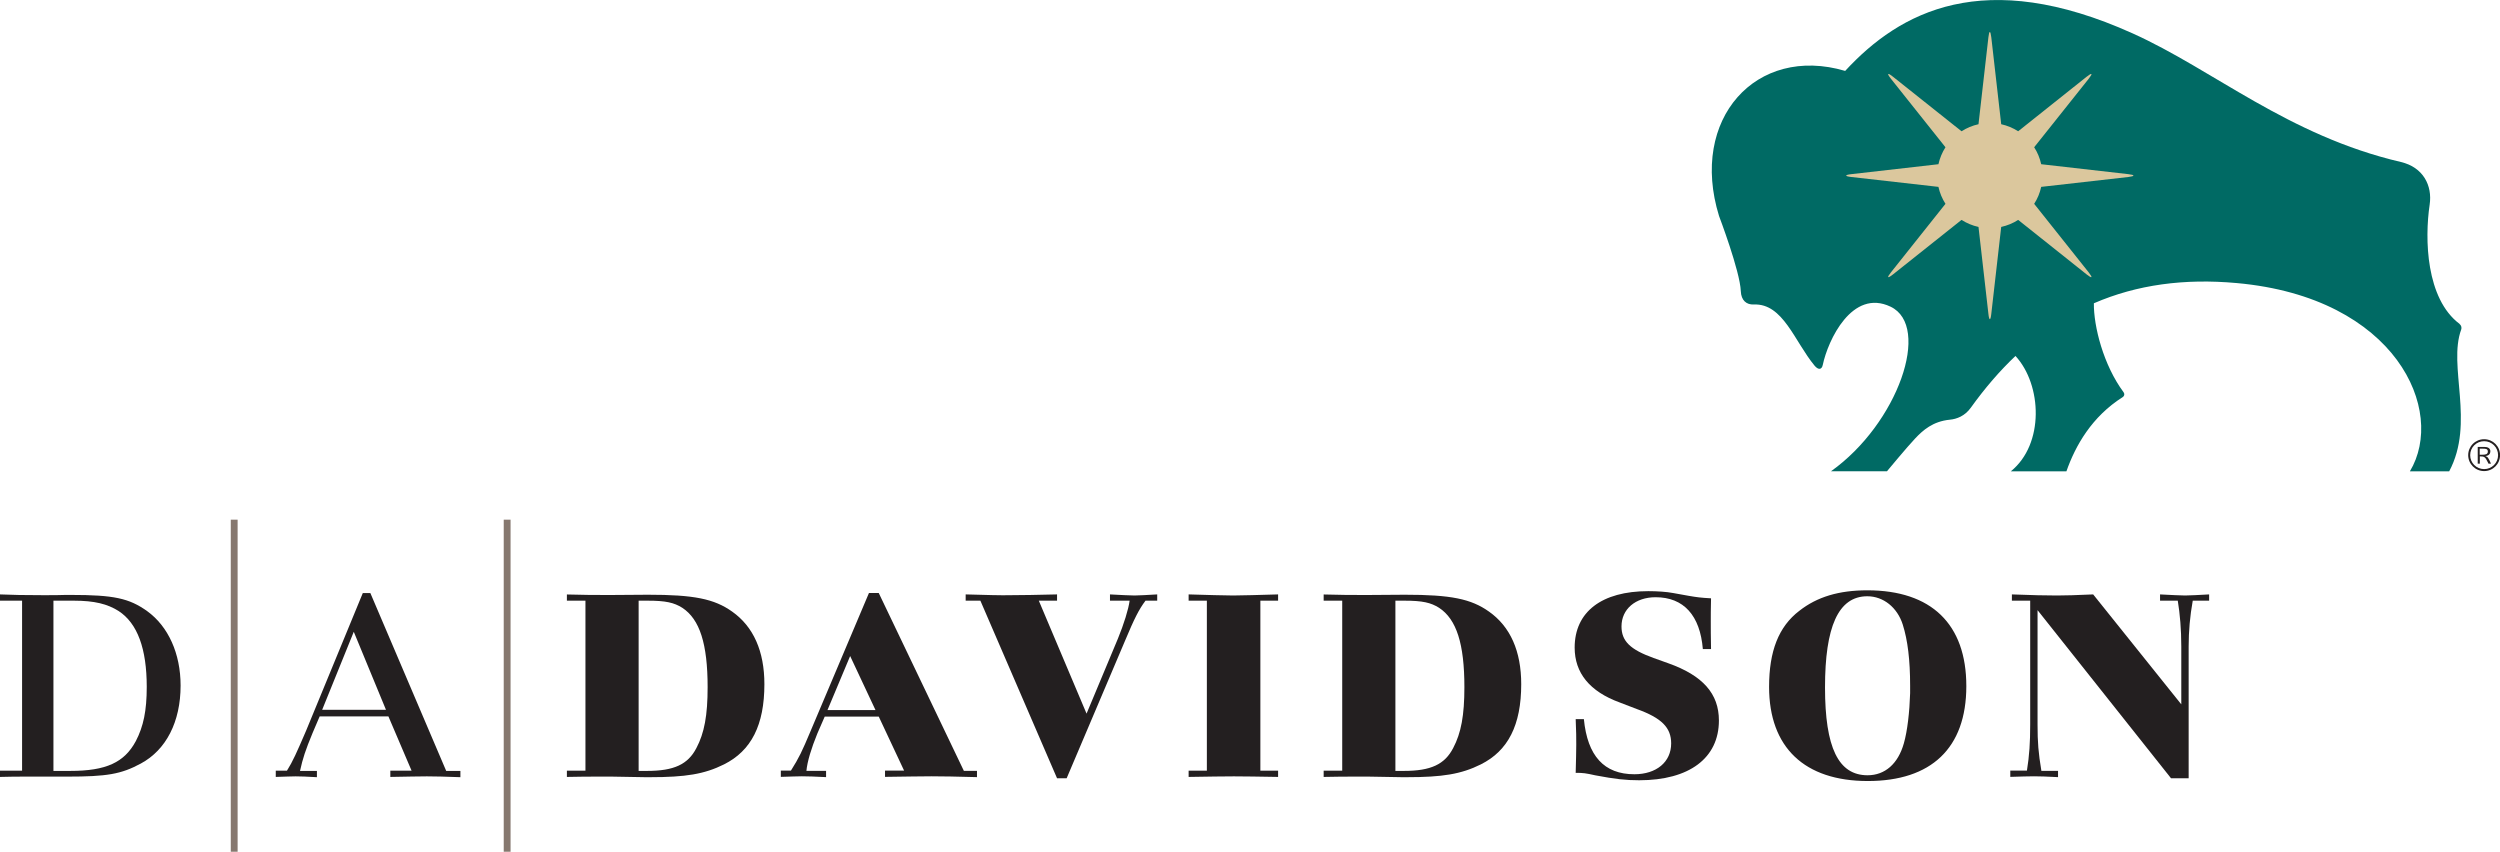 <?xml version="1.0" encoding="UTF-8"?>
<svg xmlns="http://www.w3.org/2000/svg" id="Layer_2" viewBox="0 0 390.64 133.09">
  <defs>
    <style>.cls-1{fill:#86786f;}.cls-1,.cls-2,.cls-3,.cls-4{stroke-width:0px;}.cls-2{fill:#231f20;}.cls-3{fill:#dbc79d;}.cls-4{fill:#006a64;}</style>
  </defs>
  <g id="Layer_1-2">
    <path class="cls-2" d="m8.35,120.46v-26.6h3.2c3.2,0,5.24.51,6.99,1.62,2.94,1.92,4.39,5.88,4.39,11.85,0,3.71-.51,6.18-1.71,8.48-1.79,3.33-4.64,4.65-10.23,4.65h-2.64ZM0,92.88v.98h3.45v26.56H0v.98c2-.05,2.39-.05,4.05-.05h6.44c6.22,0,8.44-.38,11.51-2.04,3.96-2.13,6.22-6.52,6.22-12.19,0-4.99-1.92-9.25-5.24-11.64-2.81-2-5.2-2.52-11.89-2.52h-.85c-.89.04-2.05.04-3.5.04-3.54,0-4.22-.04-6.73-.12"></path>
    <path class="cls-2" d="m50.34,110.91l4.94-12.19,5.03,12.19h-9.97Zm7.54-18.24h-1.19l-8.87,21.53c-1.45,3.37-2.09,4.82-2.98,6.22h-1.75v.98c1.41-.04,2.43-.09,3.11-.09.73,0,1.83.04,3.32.13v-.98h-2.64c.43-1.96.85-3.24,1.96-5.92l1.11-2.6h10.74l3.62,8.48h-3.32v.98c2.51-.04,4.43-.09,5.71-.09,1.15,0,2.94.04,5.24.13v-.98h-2.22l-11.85-27.79Z"></path>
    <path class="cls-2" d="m99.79,120.46v-26.6h1.45c2.77,0,4.09.3,5.37,1.11,2.73,1.79,3.96,5.63,3.96,12.41,0,4.39-.51,7.16-1.75,9.5-1.32,2.56-3.5,3.58-7.72,3.58h-1.32Zm-11.21-27.58v.98h2.9v26.56h-2.9v.98c2.34-.05,3.32-.05,4.82-.05h2.26l5.11.09h.81c5.54,0,8.48-.47,11.55-2,4.26-2.13,6.31-6.14,6.31-12.53,0-5.16-1.71-8.99-5.03-11.34-2.81-2-5.97-2.64-13.17-2.64l-5.58.04h-1.02c-1.92,0-3.11,0-6.05-.08"></path>
    <path class="cls-2" d="m129.3,110.95l3.54-8.44,3.96,8.44h-7.5Zm8.01-18.29h-1.53l-9.12,21.57c-1.36,3.24-1.79,4.14-3.07,6.18h-1.58v.98c1.62-.04,2.43-.09,3.28-.09s2.13.04,3.79.13v-.98h-3.07c.13-1.45.77-3.54,1.71-5.84l1.15-2.64h8.44l3.96,8.44h-2.98v.98c3.24-.04,5.63-.09,7.25-.09s3.97.04,7.12.13v-.98h-2.05l-13.3-27.79Z"></path>
    <path class="cls-2" d="m165.18,121.61h1.49l9.12-21.48c1.45-3.46,2.17-4.9,3.2-6.27h1.83v-.98c-1.58.08-2.77.17-3.54.17-.85,0-2.13-.09-3.84-.17v.98h3.07c-.17,1.32-.9,3.66-1.83,5.93l-4.9,11.72-7.46-17.65h2.85v-.98c-3.2.08-5.54.12-7.12.12-1.62.05-4.01-.04-7.16-.12v.98h2.3l11.98,27.75Z"></path>
    <path class="cls-2" d="m196.94,93.86h2.77v-.98c-3.11.08-5.45.17-7.03.17s-3.88-.09-6.95-.17v.98h2.85v26.56h-2.85v.98c3.15-.05,5.5-.09,7.08-.09s3.83.04,6.9.09v-.98h-2.77v-26.56Z"></path>
    <path class="cls-2" d="m218.04,120.46v-26.6h1.45c2.77,0,4.09.3,5.37,1.11,2.73,1.79,3.96,5.63,3.96,12.41,0,4.39-.51,7.16-1.75,9.5-1.32,2.56-3.49,3.58-7.71,3.58h-1.32Zm-11.21-27.58v.98h2.9v26.56h-2.9v.98c2.34-.05,3.32-.05,4.82-.05h2.26l5.12.09h.81c5.54,0,8.48-.47,11.55-2,4.26-2.13,6.31-6.14,6.31-12.53,0-5.16-1.7-8.99-5.03-11.34-2.81-2-5.97-2.64-13.17-2.64l-5.58.04h-1.02c-1.92,0-3.11,0-6.05-.08"></path>
    <path class="cls-2" d="m246.21,112.36c.09,1.79.09,3.11.09,4.01,0,.98-.04,2.43-.09,4.39,1.19,0,1.53.05,3.07.39,3.12.59,4.73.77,6.86.77,7.8,0,12.45-3.45,12.45-9.34,0-4.18-2.51-7.03-7.93-8.95l-2.26-.81c-3.67-1.32-5.03-2.64-5.03-4.94,0-2.69,2.17-4.56,5.33-4.56,4.39,0,6.95,2.85,7.38,8.1h1.28c-.04-1.92-.04-3.33-.04-4.31,0-.81,0-2,.04-3.62-1.62-.09-2.21-.17-3.49-.39l-2.39-.43c-1.07-.21-2.6-.3-3.92-.3-7.29,0-11.51,3.24-11.51,8.82,0,3.96,2.35,6.86,7.03,8.57l2.68,1.03c3.88,1.4,5.37,2.9,5.37,5.37,0,2.9-2.3,4.82-5.75,4.82-4.73,0-7.33-2.86-7.89-8.61h-1.28Z"></path>
    <path class="cls-2" d="m298.47,108.31c-.09,2.94-.43,5.92-.98,7.84-.9,3.19-2.94,4.99-5.67,4.99-4.56,0-6.65-4.31-6.65-13.73s2.05-14.24,6.61-14.24c2.51,0,4.69,1.75,5.54,4.43.77,2.43,1.15,5.54,1.15,9.55v1.15Zm8.78-1.11c0-9.68-5.46-14.96-15.47-14.96-4.43,0-7.84,1.02-10.62,3.2-3.24,2.47-4.73,6.31-4.73,11.89,0,9.47,5.54,14.71,15.43,14.71s15.39-5.12,15.39-14.83"></path>
    <path class="cls-2" d="m339.22,121.61h2.77v-20.59c0-2.39.21-4.78.64-7.16h2.56v-.98c-1.66.08-2.9.17-3.75.17s-2.17-.09-3.92-.17v.98h2.77c.34,2.05.55,4.52.55,7.16v9.04l-13.77-17.18c-2.86.12-4.18.17-5.67.17-1.66,0-3.96-.05-7.03-.17v.98h2.86v19.35c0,2.81-.13,4.86-.51,7.2h-2.6v.98c1.62-.05,2.9-.09,3.71-.09.85,0,2.09.04,3.75.13v-.98h-2.6c-.47-2.81-.6-4.44-.6-7.25v-17.86l20.85,26.26Z"></path>
    <rect class="cls-1" x="36.06" y="81.2" width="1.07" height="51.89"></rect>
    <rect class="cls-1" x="78.71" y="81.2" width="1.07" height="51.89"></rect>
    <path class="cls-4" d="m384.32,50.61c-5.25-3.94-5.47-13.27-4.67-18.64.44-2.97-1-5.84-4.51-6.66-17.63-4.12-29.26-14.4-41.92-20.1-23.21-10.46-36.34-3.42-44.9,5.87-13.9-4.1-24.4,7.5-19.71,22.67,0,0,3.28,8.63,3.4,11.74.06,1.47.89,2.14,2.04,2.09,4.56-.2,6.35,5.77,9.49,9.56.58.69,1.12.66,1.28-.12.8-3.83,4.58-11.97,10.59-9.1,6.42,3.06,1.16,18.28-9.31,25.72h8.75s3.21-3.87,4.41-5.13c1.2-1.27,2.75-2.67,5.42-2.93,1.07-.1,2.34-.57,3.27-1.87,2.21-3.08,4.53-5.77,6.98-8.09,4.16,4.52,4.53,13.79-.73,18.03h8.69c1.41-4.03,3.98-8.55,8.8-11.6.27-.17.32-.49.14-.75-3.17-4.27-4.69-10.32-4.65-13.91,6.74-2.92,14.16-3.9,22.31-3.16,25,2.25,32.76,19.98,27.07,29.42h6.14c4.06-7.61-.23-16.42,1.88-22.16.11-.29,0-.67-.25-.85"></path>
    <path class="cls-3" d="m332.54,27.21l-13.59-1.55c-.21-.95-.58-1.85-1.1-2.65l8.52-10.7c.69-.87.55-1.01-.32-.32l-10.7,8.52c-.8-.51-1.7-.89-2.65-1.1l-1.55-13.59c-.13-1.1-.33-1.1-.45,0l-1.55,13.59c-.96.21-1.85.59-2.65,1.1l-10.71-8.52c-.86-.69-1.01-.55-.32.32l8.52,10.7c-.51.8-.89,1.7-1.1,2.65l-13.59,1.55c-1.1.12-1.1.33,0,.45l13.59,1.54c.21.96.59,1.85,1.1,2.65l-8.52,10.71c-.69.86-.55,1.01.32.32l10.71-8.52c.8.51,1.69.89,2.65,1.1l1.55,13.59c.12,1.1.33,1.1.45,0l1.55-13.59c.95-.21,1.85-.58,2.65-1.1l10.7,8.52c.87.69,1.01.55.32-.32l-8.52-10.71c.52-.8.89-1.69,1.1-2.65l13.59-1.54c1.1-.13,1.1-.33,0-.45"></path>
    <path class="cls-2" d="m388.16,73.61c-1.37,0-2.49-1.11-2.49-2.49s1.11-2.49,2.49-2.49,2.49,1.11,2.49,2.49-1.11,2.49-2.49,2.49Zm0-4.67c-1.21,0-2.18.97-2.18,2.18s.97,2.18,2.18,2.18,2.18-.97,2.18-2.18-.97-2.18-2.18-2.18Zm.97,1.59c0,.62-.58.71-.77.73h0c.36.14.45.22.87,1.19h-.39l-.07-.15c-.41-.85-.55-.98-1.13-.98h-.15v1.13h-.33v-2.61h1.09c.89,0,.89.62.89.69Zm-1.65.52h.43c.43,0,.83-.05.83-.49s-.34-.45-.78-.45h-.49v.95Z"></path>
  </g>
</svg>
